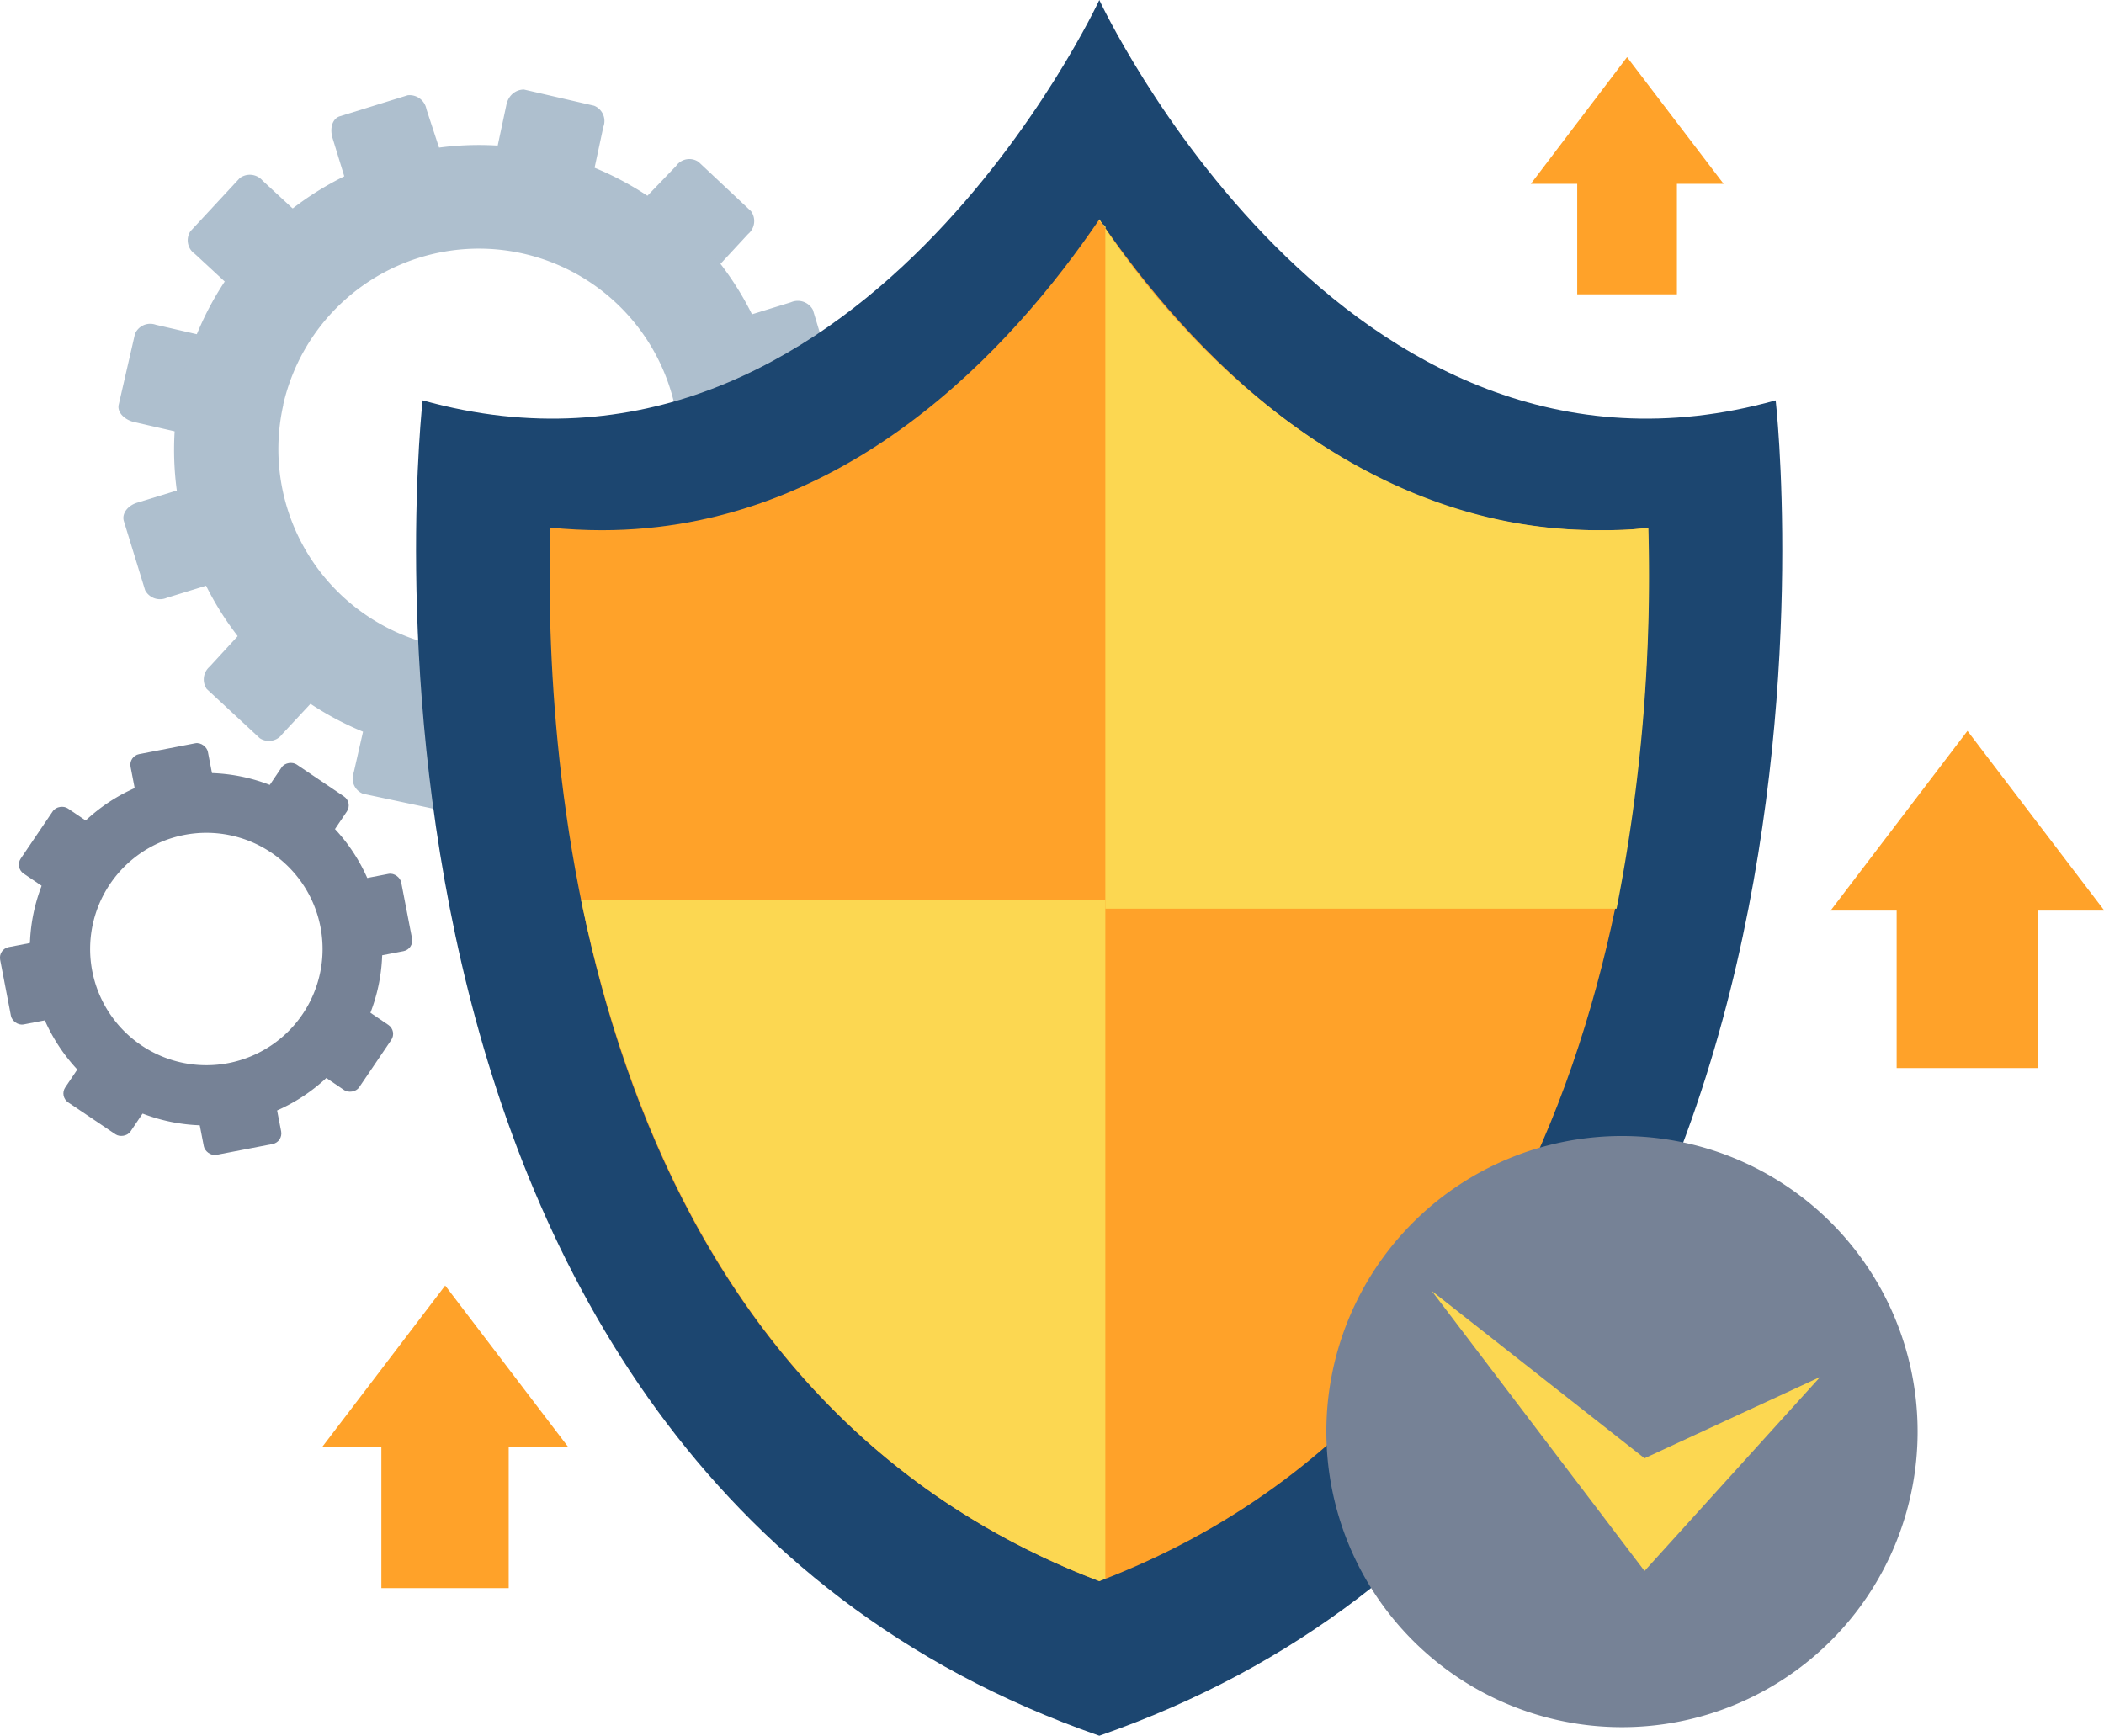 <svg xmlns="http://www.w3.org/2000/svg" viewBox="0 0 66.26 54.67"><defs><style>.cls-1{fill:#aebfce;}.cls-2{fill:#768296;}.cls-3{fill:#1c4670;}.cls-4{fill:#ffa229;}.cls-5{fill:#fcd751;}</style></defs><title>Asset 9</title><g id="Layer_2" data-name="Layer 2"><g id="Layer_1-2" data-name="Layer 1"><path class="cls-1" d="M15.56,5.12a.52.52,0,0,0,.28.67l2.22.51c.23,0,.48-.16.55-.48L19,4a.52.52,0,0,0-.29-.67l-2.21-.51c-.24,0-.48.16-.55.47Z"/><path class="cls-1" d="M11.55,22.53c.07-.32.32-.53.55-.48l2.22.51a.54.54,0,0,1,.29.67L14.2,25c-.08.31-.32.52-.56.47L11.43,25a.52.52,0,0,1-.29-.67Z"/><path class="cls-1" d="M20,6.57a.52.52,0,0,0-.08.72L21.6,8.84a.53.53,0,0,0,.72-.13l1.24-1.34a.53.53,0,0,0,.09-.72L22,5.1a.51.51,0,0,0-.71.13Z"/><path class="cls-1" d="M7.85,19.64a.52.52,0,0,1,.71-.14l1.67,1.56a.53.53,0,0,1-.09.72L8.89,23.12a.52.52,0,0,1-.71.13L6.51,21.7A.53.53,0,0,1,6.6,21Z"/><path class="cls-1" d="M23.16,10.06c-.31.09-.5.36-.43.58l.66,2.18a.54.54,0,0,0,.69.24l1.75-.54c.31-.09.5-.35.43-.58L25.6,9.76a.54.54,0,0,0-.69-.24Z"/><path class="cls-1" d="M6.09,15.29a.52.52,0,0,1,.68.24l.66,2.18c.07.23-.12.49-.43.58l-1.75.54a.53.53,0,0,1-.68-.24L3.9,16.41c-.07-.23.12-.49.43-.58Z"/><path class="cls-1" d="M24.14,14.65c-.32-.07-.62.06-.67.29L23,17.16c-.06.23.15.47.47.55l1.79.41a.52.52,0,0,0,.66-.29l.51-2.22c.06-.23-.15-.48-.47-.55Z"/><path class="cls-1" d="M6.73,10.65c.31.07.53.31.47.54l-.51,2.22A.52.52,0,0,1,6,13.7l-1.79-.41c-.31-.08-.53-.32-.47-.55l.51-2.22a.52.52,0,0,1,.66-.29Z"/><path class="cls-1" d="M22.68,19.11A.52.52,0,0,0,22,19L20.41,20.7a.53.53,0,0,0,.13.71l1.35,1.25a.53.53,0,0,0,.72.09l1.55-1.67a.53.53,0,0,0-.14-.72Z"/><path class="cls-1" d="M9.62,6.94a.54.54,0,0,1,.13.72L8.2,9.32a.53.53,0,0,1-.72-.08L6.14,8A.52.52,0,0,1,6,7.28L7.55,5.61a.53.53,0,0,1,.72.08Z"/><path class="cls-1" d="M19.2,22.25c-.1-.3-.36-.5-.59-.43l-2.17.67a.51.51,0,0,0-.24.68l.53,1.76c.1.3.36.5.59.43l2.17-.67a.51.51,0,0,0,.24-.68Z"/><path class="cls-1" d="M14,5.18a.51.51,0,0,1-.24.68l-2.17.67c-.23.07-.49-.12-.58-.43l-.54-1.76c-.09-.31,0-.61.24-.68L12.84,3a.54.54,0,0,1,.59.44Z"/><path class="cls-1" d="M5.73,12a9.6,9.6,0,1,0,11.5-7.19A9.6,9.6,0,0,0,5.73,12Zm3.19.74a6.32,6.32,0,1,1,4.74,7.57A6.33,6.33,0,0,1,8.92,12.76Z"/><path class="cls-2" d="M1.89,26.79A5.55,5.55,0,1,0,9.6,25.3,5.55,5.55,0,0,0,1.89,26.79Zm1.57,1.06a3.66,3.66,0,1,1,1,5.08A3.66,3.66,0,0,1,3.46,27.85Z"/><rect class="cls-2" x="8.72" y="24.06" width="1.75" height="2.48" rx="0.34" transform="translate(-16.74 19.1) rotate(-55.97)"/><rect class="cls-2" x="2.5" y="33.26" width="1.75" height="2.48" rx="0.34" transform="translate(-27.11 18.01) rotate(-56.01)"/><rect class="cls-2" x="11.07" y="27.6" width="1.75" height="2.48" rx="0.34" transform="translate(-5.25 2.79) rotate(-10.93)"/><rect class="cls-2" x="0.16" y="29.71" width="1.75" height="2.48" rx="0.34" transform="translate(-5.83 0.75) rotate(-10.89)"/><rect class="cls-2" x="9.85" y="32.13" width="2.48" height="1.75" rx="0.34" transform="translate(-22.45 23.67) rotate(-55.87)"/><rect class="cls-2" x="0.65" y="25.91" width="2.48" height="1.75" rx="0.34" transform="translate(-21.36 13.34) rotate(-55.91)"/><rect class="cls-2" x="6.3" y="34.47" width="2.48" height="1.75" rx="0.34" transform="translate(-6.57 2.07) rotate(-10.93)"/><rect class="cls-2" x="4.19" y="23.57" width="2.48" height="1.75" rx="0.34" transform="translate(-4.54 1.47) rotate(-10.94)"/><path class="cls-3" d="M55.92,12.61C42.26,16.43,34.62,0,34.62,0S27,16.43,13.31,12.61c0,0-3.82,33.32,21.31,42.06C59.74,45.93,55.92,12.61,55.92,12.61Z"/><path class="cls-4" d="M34.62,49.8c-16.51-6.29-17.5-26-17.29-33.18.54.05,1.09.08,1.62.08,7.69,0,12.93-5.75,15.67-9.79,2.73,4,8,9.79,15.66,9.79.53,0,1.08,0,1.62-.08C52.11,23.78,51.09,43.52,34.62,49.8Z"/><path class="cls-2" d="M60.39,45.09a9.31,9.31,0,1,1-9.31-9.31A9.31,9.31,0,0,1,60.39,45.09Z"/><polygon class="cls-5" points="45.09 40.66 51.79 49.48 57.32 43.37 51.79 45.93 45.09 40.66"/><path class="cls-5" d="M34.81,28.35H18.3C20,36.5,24.19,45.83,34.62,49.8l.19-.08Z"/><path class="cls-5" d="M50.32,16.7c.52,0,1,0,1.59-.08a54.21,54.21,0,0,1-1,12H34.81V7.19c.07-.09-.26-.19-.19-.28C37.29,11,42.8,16.7,50.32,16.7Z"/><rect class="cls-4" x="59.73" y="28.28" width="4.46" height="5.36"/><polygon class="cls-4" points="66.27 28.68 57.65 28.68 61.96 23.02 61.96 23.02 66.27 28.68"/><rect class="cls-4" x="49.67" y="5.5" width="3.14" height="3.77"/><polygon class="cls-4" points="54.28 5.79 48.21 5.79 51.24 1.8 51.24 1.8 54.28 5.79"/><rect class="cls-4" x="12.01" y="45.21" width="4.01" height="4.81"/><polygon class="cls-4" points="17.89 45.57 10.15 45.57 14.02 40.49 14.02 40.49 17.89 45.57"/></g></g></svg>